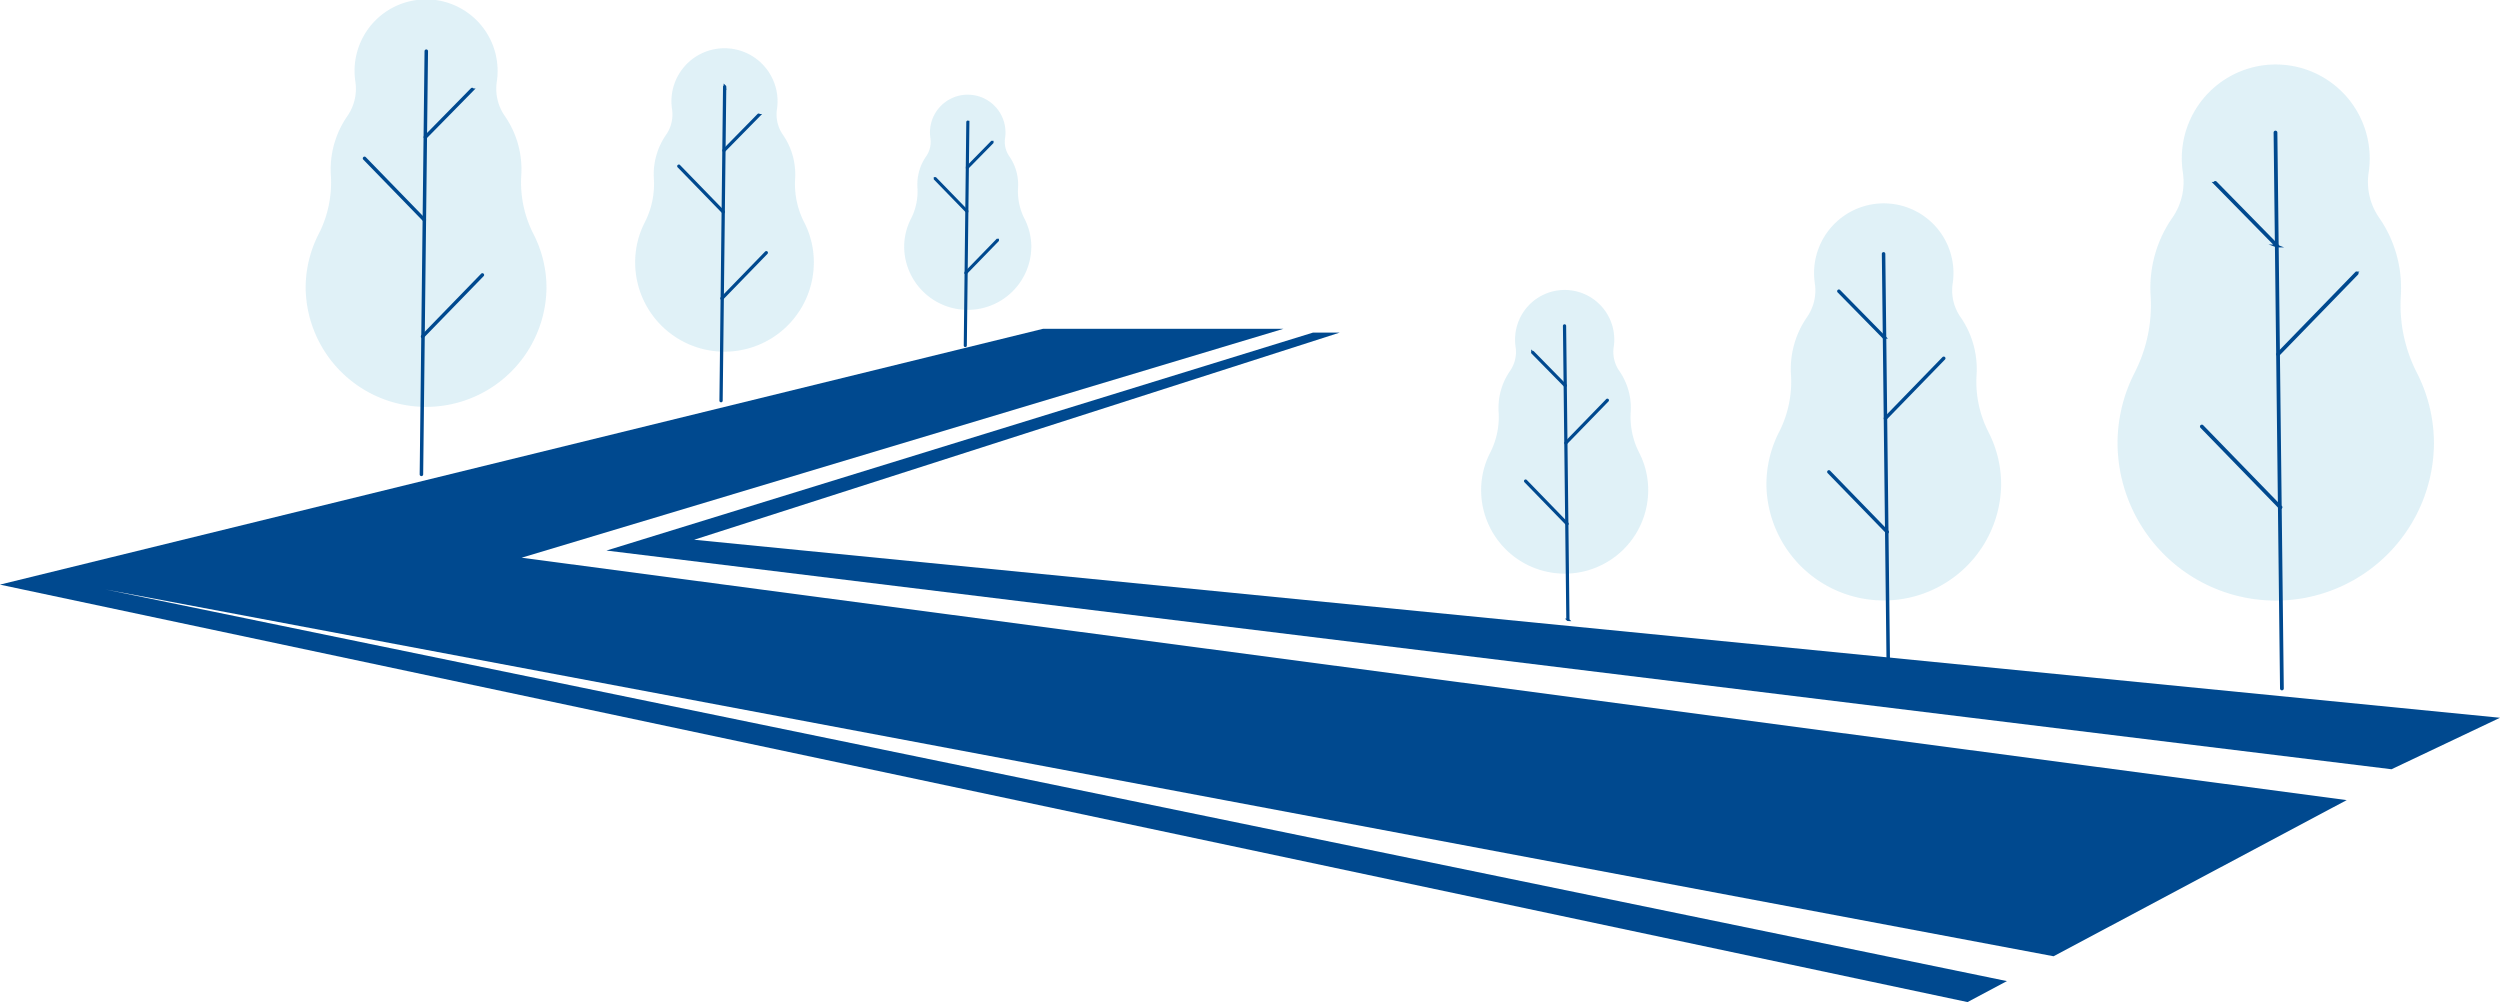 <svg xmlns="http://www.w3.org/2000/svg" width="233.552" height="93.616" viewBox="0 0 233.552 93.616">
  <g id="Group_5104" data-name="Group 5104" transform="translate(0 0)">
    <g id="Group_5058" data-name="Group 5058" transform="translate(28.554 -0.001)">
      <path id="Path_5830" data-name="Path 5830" d="M948.5,252.217a4.463,4.463,0,0,1-.746-3.214,6.824,6.824,0,0,0,.074-1,6.682,6.682,0,0,0-13.364,0,6.764,6.764,0,0,0,.076,1,4.465,4.465,0,0,1-.746,3.216,8.746,8.746,0,0,0-1.561,4.994c0,.185.006.373.019.556a10.587,10.587,0,0,1-1.144,5.48,11.031,11.031,0,0,0-1.213,5.04,11.251,11.251,0,0,0,22.5,0,11.031,11.031,0,0,0-1.213-5.04,10.587,10.587,0,0,1-1.144-5.48c.013-.183.019-.371.019-.556A8.743,8.743,0,0,0,948.5,252.217Z" transform="translate(-929.895 -241.378)" fill="#98cfe3" fill-rule="evenodd" opacity="0.3"/>
      <g id="Group_5057" data-name="Group 5057" transform="translate(5.463 4.745)">
        <g id="Group_5056" data-name="Group 5056">
          <g id="Group_5055" data-name="Group 5055">
            <g id="Group_5050" data-name="Group 5050" transform="translate(5.314)">
              <path id="Path_5831" data-name="Path 5831" d="M935.052,283.241a.038.038,0,0,0,.038-.038l.453-39.535a.038.038,0,0,0-.038-.038.038.038,0,0,0-.038.038l-.455,39.535a.038.038,0,0,0,.038.038Z" transform="translate(-935.012 -243.631)" fill="#00498f" stroke="#00498f" stroke-miterlimit="10" stroke-width="0.25"/>
            </g>
            <g id="Group_5051" data-name="Group 5051" transform="translate(0 10.013)">
              <path id="Path_5832" data-name="Path 5832" d="M938.115,254.215a.044.044,0,0,0,.027-.011.039.039,0,0,0,0-.055l-5.588-5.754a.037.037,0,0,0-.053,0,.038.038,0,0,0,0,.055l5.588,5.752A.038.038,0,0,0,938.115,254.215Z" transform="translate(-932.489 -248.385)" fill="#00498f" stroke="#00498f" stroke-miterlimit="10" stroke-width="0.25"/>
            </g>
            <g id="Group_5053" data-name="Group 5053" transform="translate(5.423 20.904)">
              <g id="Group_5052" data-name="Group 5052">
                <path id="Path_5833" data-name="Path 5833" d="M935.1,259.386a.037.037,0,0,0,.027-.013l5.588-5.754a.035.035,0,0,0,0-.053.037.037,0,0,0-.053,0l-5.588,5.754a.04.04,0,0,0,0,.055A.046.046,0,0,0,935.1,259.386Z" transform="translate(-935.064 -253.556)" fill="#00498f" stroke="#00498f" stroke-miterlimit="10" stroke-width="0.25"/>
              </g>
            </g>
            <g id="Group_5054" data-name="Group 5054" transform="translate(5.683 3.581)">
              <path id="Path_5834" data-name="Path 5834" d="M935.225,249.86a.034.034,0,0,0,.027-.013l4.371-4.451a.039.039,0,0,0,0-.055.038.038,0,0,0-.055,0l-4.371,4.451a.038.038,0,0,0,0,.055A.039.039,0,0,0,935.225,249.86Z" transform="translate(-935.187 -245.331)" fill="#00498f" stroke="#00498f" stroke-miterlimit="10" stroke-width="0.25"/>
            </g>
          </g>
        </g>
      </g>
    </g>
    <g id="Group_5067" data-name="Group 5067" transform="translate(59.337 4.547)">
      <path id="Path_5835" data-name="Path 5835" d="M958.312,251.579a3.318,3.318,0,0,1-.554-2.386,5.05,5.05,0,0,0,.055-.739,4.957,4.957,0,0,0-9.914,0,4.74,4.74,0,0,0,.057.739,3.316,3.316,0,0,1-.554,2.386,6.472,6.472,0,0,0-1.158,3.7c0,.139.006.278.015.415a7.86,7.86,0,0,1-.849,4.065,8.182,8.182,0,0,0-.9,3.739,8.346,8.346,0,0,0,16.692,0,8.182,8.182,0,0,0-.9-3.739,7.838,7.838,0,0,1-.847-4.065c.008-.137.012-.276.012-.415A6.487,6.487,0,0,0,958.312,251.579Z" transform="translate(-944.51 -243.537)" fill="#98cfe3" fill-rule="evenodd" opacity="0.3"/>
      <g id="Group_5066" data-name="Group 5066" transform="translate(4.053 3.52)">
        <g id="Group_5065" data-name="Group 5065">
          <g id="Group_5064" data-name="Group 5064">
            <g id="Group_5059" data-name="Group 5059" transform="translate(3.943)">
              <path id="Path_5836" data-name="Path 5836" d="M948.336,274.6a.028.028,0,0,0,.027-.03l.337-29.33a.03.03,0,0,0-.027-.029.03.03,0,0,0-.03.029l-.337,29.33a.03.03,0,0,0,.03.03Z" transform="translate(-948.306 -245.208)" fill="#00498f" stroke="#00498f" stroke-miterlimit="10" stroke-width="0.25"/>
            </g>
            <g id="Group_5060" data-name="Group 5060" transform="translate(0 7.429)">
              <path id="Path_5837" data-name="Path 5837" d="M950.608,253.061l.019-.008a.028.028,0,0,0,0-.04l-4.145-4.269a.032.032,0,0,0-.042,0,.029.029,0,0,0,0,.04l4.145,4.269Z" transform="translate(-946.434 -248.735)" fill="#00498f" stroke="#00498f" stroke-miterlimit="10" stroke-width="0.25"/>
            </g>
            <g id="Group_5062" data-name="Group 5062" transform="translate(4.023 15.509)">
              <g id="Group_5061" data-name="Group 5061">
                <path id="Path_5838" data-name="Path 5838" d="M948.373,256.9l.021-.008,4.145-4.269a.027.027,0,0,0,0-.04.03.03,0,0,0-.04,0l-4.145,4.269a.029.029,0,0,0,0,.04Z" transform="translate(-948.344 -252.571)" fill="#00498f" stroke="#00498f" stroke-miterlimit="10" stroke-width="0.25"/>
              </g>
            </g>
            <g id="Group_5063" data-name="Group 5063" transform="translate(4.217 2.657)">
              <path id="Path_5839" data-name="Path 5839" d="M948.463,249.83l.021-.008,3.242-3.3a.028.028,0,0,0-.04-.04l-3.241,3.3a.029.029,0,0,0,0,.04Z" transform="translate(-948.436 -246.469)" fill="#00498f" stroke="#00498f" stroke-miterlimit="10" stroke-width="0.25"/>
            </g>
          </g>
        </g>
      </g>
    </g>
    <g id="Group_5076" data-name="Group 5076" transform="translate(84.467 8.877)">
      <path id="Path_5840" data-name="Path 5840" d="M966.262,251.318a2.367,2.367,0,0,1-.392-1.7,3.663,3.663,0,0,0,.038-.529,3.528,3.528,0,0,0-7.056,0,3.671,3.671,0,0,0,.04.529,2.358,2.358,0,0,1-.394,1.7,4.6,4.6,0,0,0-.824,2.635c0,.1,0,.2.008.295a5.585,5.585,0,0,1-.6,2.894,5.829,5.829,0,0,0-.64,2.66,5.94,5.94,0,0,0,11.879,0,5.8,5.8,0,0,0-.64-2.66,5.584,5.584,0,0,1-.6-2.894c.006-.1.008-.2.008-.295A4.6,4.6,0,0,0,966.262,251.318Z" transform="translate(-956.441 -245.593)" fill="#98cfe3" fill-rule="evenodd" opacity="0.3"/>
      <g id="Group_5075" data-name="Group 5075" transform="translate(2.89 2.506)">
        <g id="Group_5074" data-name="Group 5074">
          <g id="Group_5073" data-name="Group 5073">
            <g id="Group_5068" data-name="Group 5068" transform="translate(2.801)">
              <path id="Path_5841" data-name="Path 5841" d="M959.162,267.7a.019.019,0,0,0,.021-.019l.24-20.873a.023.023,0,0,0-.021-.021.021.021,0,0,0-.021.021l-.238,20.873a.019.019,0,0,0,.019.019Z" transform="translate(-959.143 -246.783)" fill="#00498f" stroke="#00498f" stroke-miterlimit="10" stroke-width="0.25"/>
            </g>
            <g id="Group_5069" data-name="Group 5069" transform="translate(0 5.293)">
              <path id="Path_5842" data-name="Path 5842" d="M960.778,252.368l.014-.006v-.029l-2.95-3.038h-.029v.029l2.95,3.038Z" transform="translate(-957.813 -249.296)" fill="#00498f" stroke="#00498f" stroke-miterlimit="10" stroke-width="0.25"/>
            </g>
            <g id="Group_5071" data-name="Group 5071" transform="translate(2.863 11.043)">
              <g id="Group_5070" data-name="Group 5070">
                <path id="Path_5843" data-name="Path 5843" d="M959.187,255.1l.014-.006,2.95-3.038v-.029h-.029l-2.95,3.038v.029Z" transform="translate(-959.172 -252.026)" fill="#00498f" stroke="#00498f" stroke-miterlimit="10" stroke-width="0.25"/>
              </g>
            </g>
            <g id="Group_5072" data-name="Group 5072" transform="translate(3 1.897)">
              <path id="Path_5844" data-name="Path 5844" d="M959.252,250.068l.014-.006,2.307-2.35v-.029h-.029l-2.307,2.35v.029Z" transform="translate(-959.238 -247.684)" fill="#00498f" stroke="#00498f" stroke-miterlimit="10" stroke-width="0.25"/>
            </g>
          </g>
        </g>
      </g>
    </g>
    <path id="Path_5845" data-name="Path 5845" d="M1100.145,318.861l3.683-1.96L926.184,280.313l182,34.268,27.385-14.589-170.5-22.644,71.173-21.386h-22.456l-97.455,23.9Z" transform="translate(-916.338 -225.246)" fill="#00498f" fill-rule="evenodd"/>
    <path id="Path_5846" data-name="Path 5846" d="M1110,296.924l10.136-4.81L951.43,275.484l60.32-19.354h-2.5l-66.013,20.364Z" transform="translate(-886.584 -225.06)" fill="#00498f" fill-rule="evenodd"/>
    <g id="Group_5085" data-name="Group 5085" transform="translate(197.828 6.099)">
      <path id="Path_5847" data-name="Path 5847" d="M1015.382,258.512a5.865,5.865,0,0,0,.977-4.223,8.973,8.973,0,0,1-.1-1.312,8.778,8.778,0,0,1,17.556,0,8.654,8.654,0,0,1-.1,1.312,5.873,5.873,0,0,0,.98,4.225,11.469,11.469,0,0,1,2.049,6.557c0,.246-.006.491-.021.733a13.872,13.872,0,0,0,1.5,7.2,14.5,14.5,0,0,1,1.592,6.62,14.78,14.78,0,0,1-29.559,0,14.492,14.492,0,0,1,1.592-6.62,13.893,13.893,0,0,0,1.5-7.2q-.025-.363-.025-.733A11.479,11.479,0,0,1,1015.382,258.512Z" transform="translate(-1010.262 -244.274)" fill="#98cfe3" fill-rule="evenodd" opacity="0.3"/>
      <g id="Group_5084" data-name="Group 5084" transform="translate(7.817 6.234)">
        <g id="Group_5083" data-name="Group 5083">
          <g id="Group_5082" data-name="Group 5082">
            <g id="Group_5077" data-name="Group 5077" transform="translate(6.885)">
              <path id="Path_5848" data-name="Path 5848" d="M1017.889,299.269a.053.053,0,0,1-.05-.051l-.6-51.934a.051.051,0,0,1,.05-.051.048.048,0,0,1,.051.049l.6,51.934a.049.049,0,0,1-.049.053Z" transform="translate(-1017.242 -247.234)" fill="#00498f" stroke="#00498f" stroke-miterlimit="10" stroke-width="0.25"/>
            </g>
            <g id="Group_5078" data-name="Group 5078" transform="translate(7.123 13.152)">
              <path id="Path_5849" data-name="Path 5849" d="M1017.405,261.138a.042.042,0,0,1-.034-.015.05.05,0,0,1,0-.072l7.34-7.557a.05.05,0,1,1,.072.069l-7.338,7.559A.05.05,0,0,1,1017.405,261.138Z" transform="translate(-1017.355 -253.478)" fill="#00498f" stroke="#00498f" stroke-miterlimit="10" stroke-width="0.25"/>
            </g>
            <g id="Group_5080" data-name="Group 5080" transform="translate(0 27.46)">
              <g id="Group_5079" data-name="Group 5079">
                <path id="Path_5850" data-name="Path 5850" d="M1021.364,267.931a.051.051,0,0,1-.036-.017l-7.34-7.557a.051.051,0,0,1,.074-.07l7.34,7.557a.052.052,0,0,1,0,.072A.049.049,0,0,1,1021.364,267.931Z" transform="translate(-1013.973 -260.271)" fill="#00498f" stroke="#00498f" stroke-miterlimit="10" stroke-width="0.25"/>
              </g>
            </g>
            <g id="Group_5081" data-name="Group 5081" transform="translate(1.257 4.704)">
              <path id="Path_5851" data-name="Path 5851" d="M1020.362,255.415a.049.049,0,0,1-.036-.015l-5.742-5.847a.051.051,0,0,1,0-.072.052.052,0,0,1,.072,0l5.739,5.849a.049.049,0,0,1-.036.084Z" transform="translate(-1014.57 -249.467)" fill="#00498f" stroke="#00498f" stroke-miterlimit="10" stroke-width="0.25"/>
            </g>
          </g>
        </g>
      </g>
    </g>
    <g id="Group_5094" data-name="Group 5094" transform="translate(165.019 19.051)">
      <path id="Path_5852" data-name="Path 5852" d="M998.485,260.988a4.353,4.353,0,0,0,.724-3.134,6.734,6.734,0,0,1-.072-.973,6.512,6.512,0,1,1,12.951.973,4.352,4.352,0,0,0,.727,3.134,8.5,8.5,0,0,1,1.521,4.865c0,.183-.006.364-.017.543a10.3,10.3,0,0,0,1.114,5.342,10.762,10.762,0,0,1,1.182,4.912,10.966,10.966,0,0,1-21.93,0,10.76,10.76,0,0,1,1.181-4.912,10.322,10.322,0,0,0,1.116-5.342q-.019-.268-.019-.543A8.517,8.517,0,0,1,998.485,260.988Z" transform="translate(-994.685 -250.423)" fill="#98cfe3" fill-rule="evenodd" opacity="0.3"/>
      <g id="Group_5093" data-name="Group 5093" transform="translate(5.8 4.625)">
        <g id="Group_5092" data-name="Group 5092">
          <g id="Group_5091" data-name="Group 5091">
            <g id="Group_5086" data-name="Group 5086" transform="translate(5.108)">
              <path id="Path_5853" data-name="Path 5853" d="M1000.344,291.225a.038.038,0,0,1-.038-.038l-.442-38.53a.038.038,0,0,1,.038-.038.039.039,0,0,1,.038.038l.442,38.53a.038.038,0,0,1-.038.038Z" transform="translate(-999.864 -252.619)" fill="#00498f" stroke="#00498f" stroke-miterlimit="10" stroke-width="0.25"/>
            </g>
            <g id="Group_5087" data-name="Group 5087" transform="translate(5.285 9.759)">
              <path id="Path_5854" data-name="Path 5854" d="M999.986,262.934a.035.035,0,0,1-.028-.01.037.037,0,0,1,0-.053l5.445-5.607a.037.037,0,0,1,.052,0,.035.035,0,0,1,0,.053l-5.447,5.609A.04.04,0,0,1,999.986,262.934Z" transform="translate(-999.948 -257.252)" fill="#00498f" stroke="#00498f" stroke-miterlimit="10" stroke-width="0.25"/>
            </g>
            <g id="Group_5089" data-name="Group 5089" transform="translate(0 20.373)">
              <g id="Group_5088" data-name="Group 5088">
                <path id="Path_5855" data-name="Path 5855" d="M1002.922,267.975a.037.037,0,0,1-.027-.013l-5.445-5.607a.037.037,0,0,1,.053-.053l5.447,5.607a.04.04,0,0,1,0,.055A.034.034,0,0,1,1002.922,267.975Z" transform="translate(-997.439 -262.292)" fill="#00498f" stroke="#00498f" stroke-miterlimit="10" stroke-width="0.25"/>
              </g>
            </g>
            <g id="Group_5090" data-name="Group 5090" transform="translate(0.933 3.491)">
              <path id="Path_5856" data-name="Path 5856" d="M1002.179,258.688a.033.033,0,0,1-.027-.011l-4.259-4.339a.036.036,0,1,1,.053-.05l4.259,4.337a.037.037,0,0,1,0,.053A.031.031,0,0,1,1002.179,258.688Z" transform="translate(-997.882 -254.276)" fill="#00498f" stroke="#00498f" stroke-miterlimit="10" stroke-width="0.25"/>
            </g>
          </g>
        </g>
      </g>
    </g>
    <g id="Group_5103" data-name="Group 5103" transform="translate(138.37 27.126)">
      <path id="Path_5857" data-name="Path 5857" d="M984.737,261.774a3.107,3.107,0,0,0,.516-2.228,4.693,4.693,0,0,1-.051-.693,4.634,4.634,0,0,1,9.268,0,4.441,4.441,0,0,1-.053.693,3.1,3.1,0,0,0,.518,2.23,6.057,6.057,0,0,1,1.083,3.463c0,.128,0,.259-.013.385a7.341,7.341,0,0,0,.792,3.8,7.624,7.624,0,0,1,.842,3.494,7.8,7.8,0,0,1-15.607,0,7.619,7.619,0,0,1,.843-3.494,7.341,7.341,0,0,0,.792-3.8c-.009-.126-.013-.257-.013-.385A6.068,6.068,0,0,1,984.737,261.774Z" transform="translate(-982.033 -254.257)" fill="#98cfe3" fill-rule="evenodd" opacity="0.3"/>
      <g id="Group_5102" data-name="Group 5102" transform="translate(4.128 3.292)">
        <g id="Group_5101" data-name="Group 5101">
          <g id="Group_5100" data-name="Group 5100">
            <g id="Group_5095" data-name="Group 5095" transform="translate(3.636)">
              <path id="Path_5858" data-name="Path 5858" d="M986.06,283.294a.028.028,0,0,1-.027-.027l-.314-27.419a.026.026,0,0,1,.025-.027.025.025,0,0,1,.027.025l.314,27.421c0,.015-.01.025-.025.027Z" transform="translate(-985.719 -255.82)" fill="#00498f" stroke="#00498f" stroke-miterlimit="10" stroke-width="0.25"/>
            </g>
            <g id="Group_5096" data-name="Group 5096" transform="translate(3.761 6.945)">
              <path id="Path_5859" data-name="Path 5859" d="M985.805,263.161l-.019-.008a.024.024,0,0,1,0-.036l3.876-3.991a.027.027,0,0,1,.038.038l-3.875,3.989Z" transform="translate(-985.778 -259.117)" fill="#00498f" stroke="#00498f" stroke-miterlimit="10" stroke-width="0.25"/>
            </g>
            <g id="Group_5098" data-name="Group 5098" transform="translate(0 14.498)">
              <g id="Group_5097" data-name="Group 5097">
                <path id="Path_5860" data-name="Path 5860" d="M987.894,266.747l-.019-.006L984,262.749a.027.027,0,0,1,0-.038.027.027,0,0,1,.038,0l3.873,3.991a.026.026,0,0,1,0,.038Z" transform="translate(-983.993 -262.703)" fill="#00498f" stroke="#00498f" stroke-miterlimit="10" stroke-width="0.25"/>
              </g>
            </g>
            <g id="Group_5099" data-name="Group 5099" transform="translate(0.665 2.484)">
              <path id="Path_5861" data-name="Path 5861" d="M987.366,260.139l-.019-.008-3.031-3.086a.027.027,0,1,1,.038-.038l3.031,3.088a.027.027,0,0,1,0,.038Z" transform="translate(-984.308 -256.999)" fill="#00498f" stroke="#00498f" stroke-miterlimit="10" stroke-width="0.25"/>
            </g>
          </g>
        </g>
      </g>
    </g>
  </g>
</svg>
